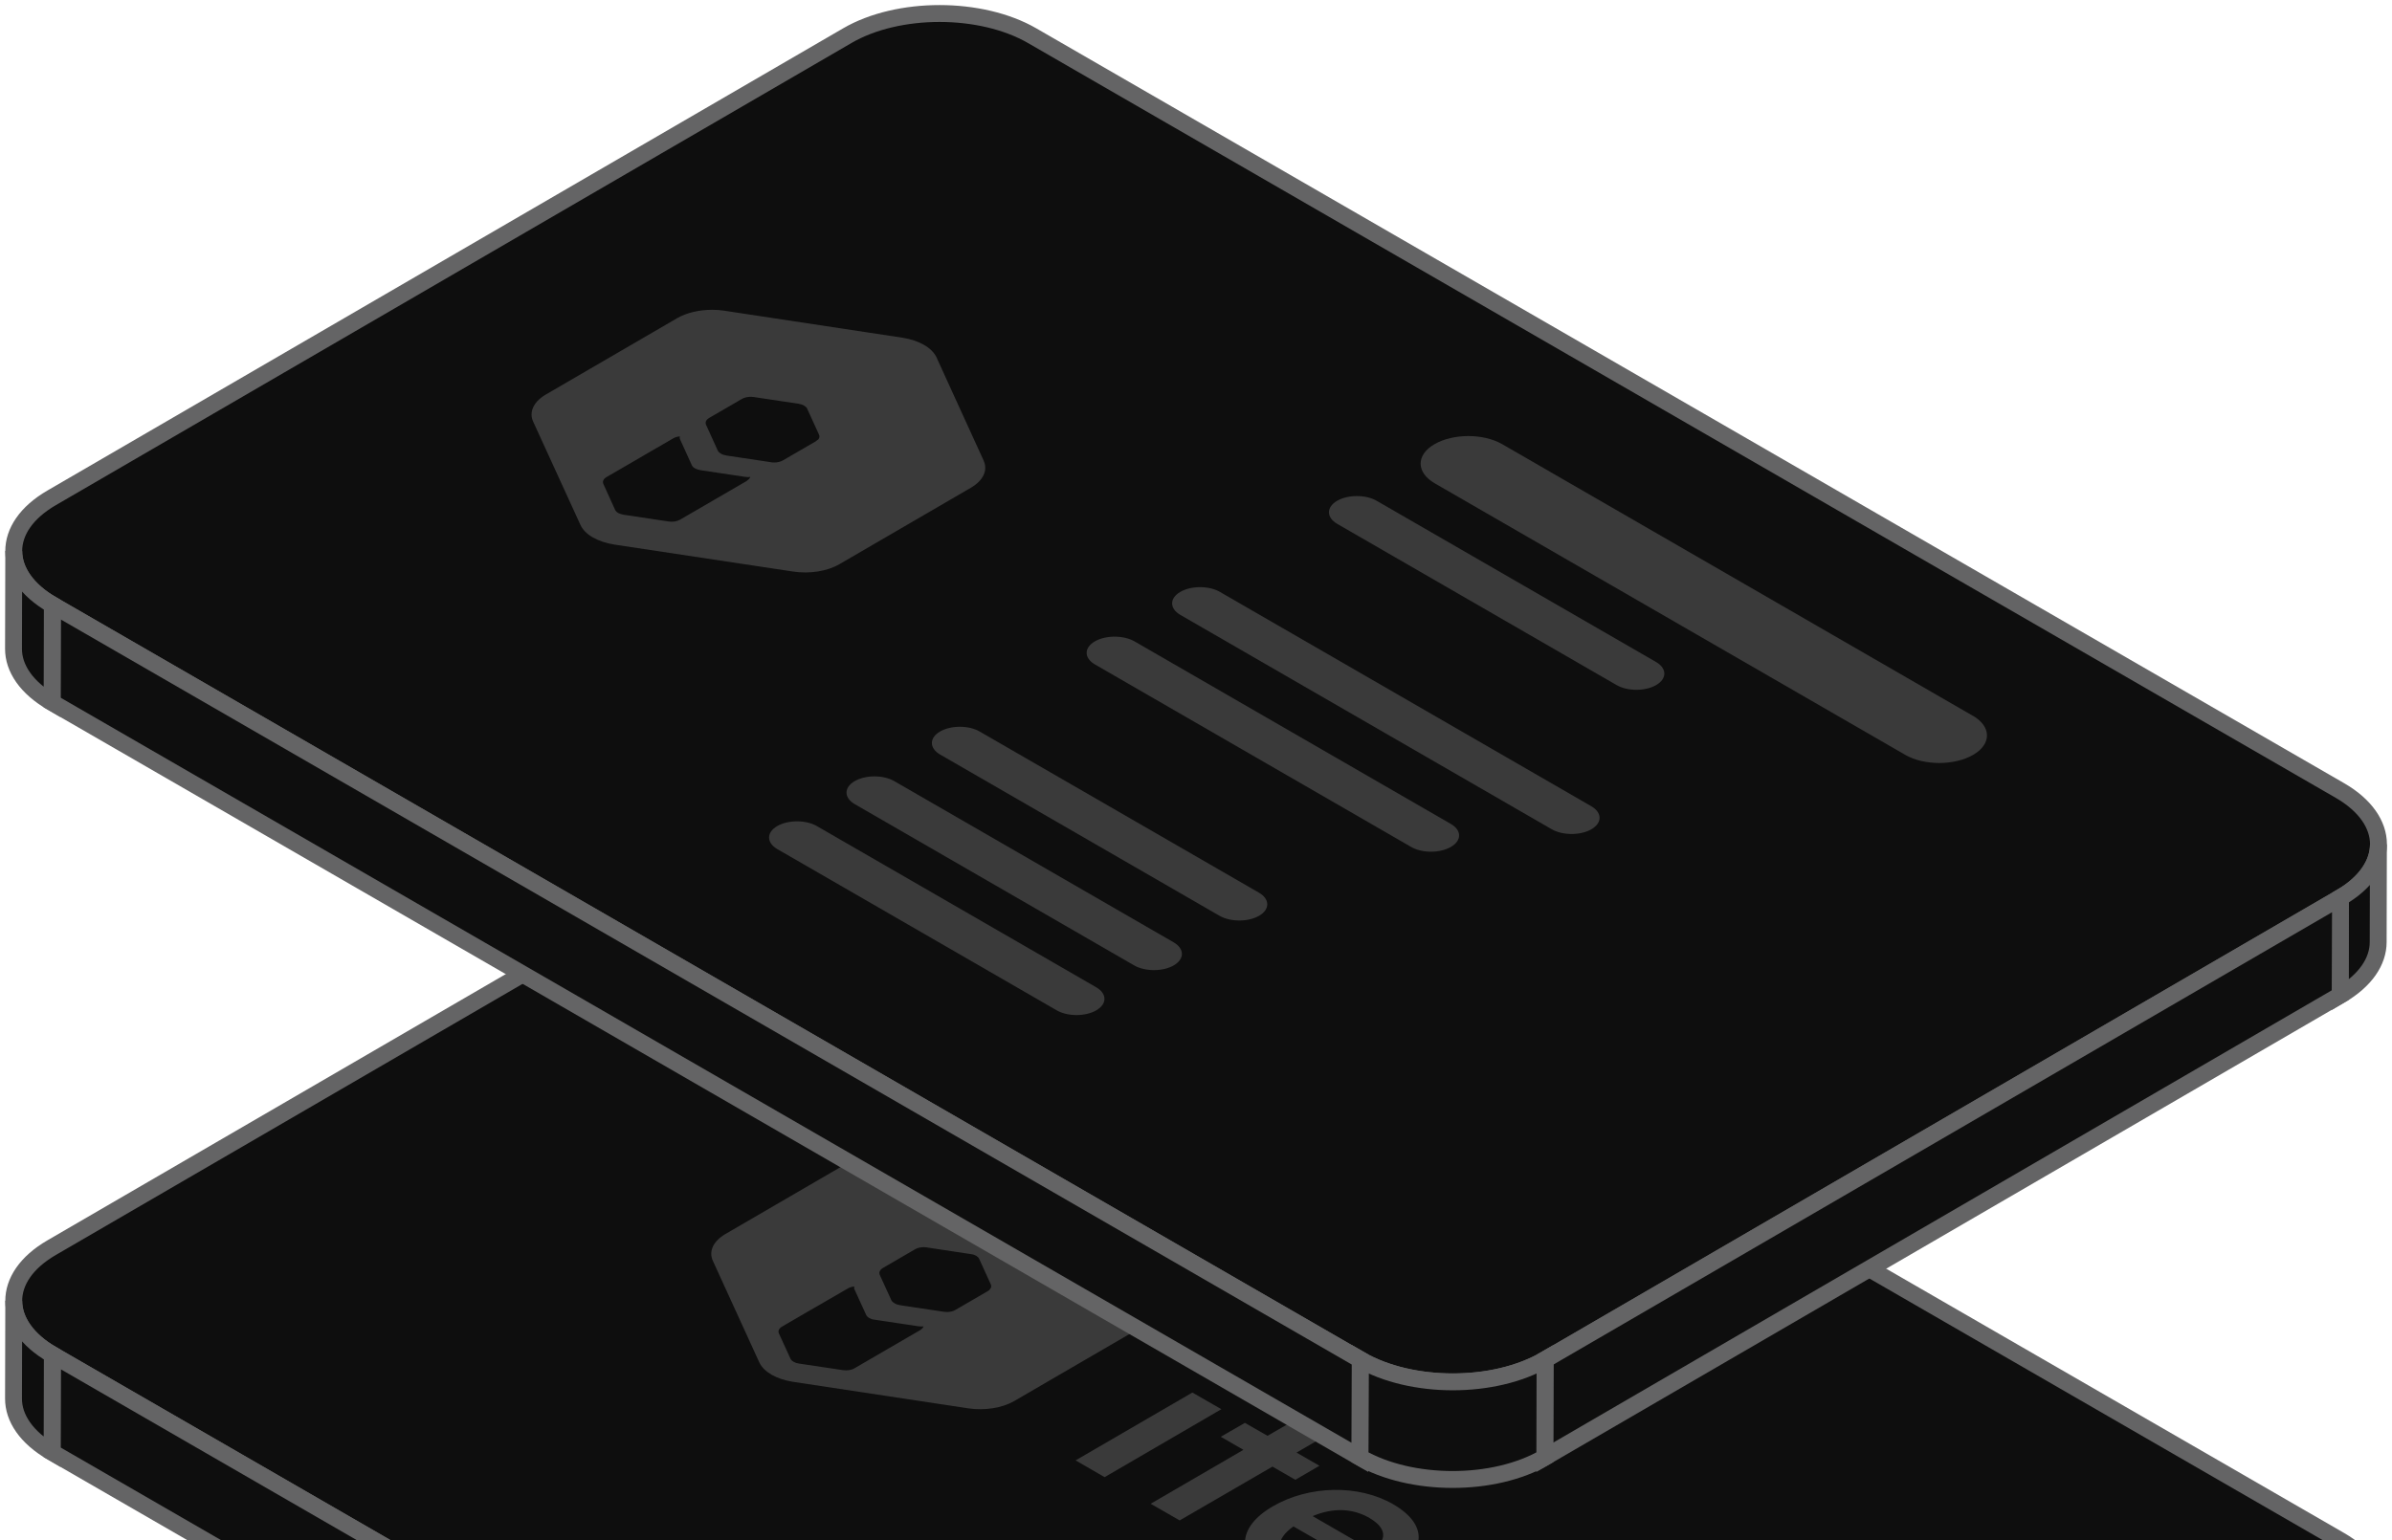 <svg width="354" height="228" viewBox="0 0 354 228" fill="none" xmlns="http://www.w3.org/2000/svg">
<path d="M346.293 228.023C353.869 232.405 353.904 239.501 346.382 243.884L228.66 312.295C221.137 316.677 208.877 316.659 201.301 312.295L7.748 200.541C0.172 196.159 0.119 189.062 7.642 184.698L125.381 116.287C132.904 111.904 145.164 111.904 152.758 116.287L346.293 228.023Z" fill="#0E0E0E" stroke="#646465" stroke-width="2.5" stroke-miterlimit="10"/>
<path d="M201.301 312.277L201.248 326.736L7.713 215L7.748 200.541L201.301 312.277Z" fill="#0E0E0E" stroke="#646465" stroke-width="2.5" stroke-miterlimit="10"/>
<path d="M2 207.017L2.036 192.557C2.036 195.449 3.934 198.341 7.748 200.541L7.713 215C3.898 212.8 1.982 209.909 2 207.017Z" fill="#0E0E0E" stroke="#646465" stroke-width="2.5" stroke-miterlimit="10"/>
<path d="M188.527 203.344C188.899 203.557 188.899 203.93 188.491 204.16L185.315 206.005C184.907 206.236 184.269 206.254 183.896 206.023L180.933 204.32C180.543 204.089 180.561 203.734 180.969 203.504L184.145 201.659C184.553 201.428 185.174 201.41 185.564 201.641L188.527 203.344Z" fill="#3A3A3A"/>
<path d="M171.068 192.344C171.707 193.746 170.997 195.236 169.223 196.283L150.097 207.407C148.322 208.436 145.732 208.844 143.319 208.489L117.309 204.551C116.102 204.355 115.038 204.001 114.186 203.504C113.334 203.007 112.713 202.404 112.376 201.694L105.492 186.632C104.853 185.23 105.563 183.74 107.337 182.693L126.464 171.569C128.238 170.54 130.828 170.132 133.241 170.487L159.252 174.425C160.458 174.621 161.523 174.975 162.375 175.472C163.226 175.969 163.847 176.572 164.184 177.282L171.051 192.327L171.068 192.344ZM131.414 199.672L136.187 196.904C136.453 196.744 136.612 196.549 136.683 196.354C136.435 196.372 136.169 196.372 135.92 196.336L129.409 195.36C129.107 195.325 128.859 195.236 128.646 195.112C128.433 194.988 128.256 194.828 128.185 194.651L126.464 190.89C126.393 190.748 126.393 190.588 126.428 190.446C126.091 190.482 125.754 190.57 125.488 190.73L120.715 193.498L120.609 193.551L120.52 193.604L115.729 196.389C115.286 196.656 115.108 197.028 115.268 197.383L116.989 201.144C117.06 201.304 117.22 201.464 117.415 201.57C117.433 201.57 117.451 201.588 117.468 201.605C117.681 201.73 117.947 201.818 118.231 201.854L124.743 202.83C125.346 202.918 126.002 202.83 126.446 202.563L131.236 199.778L131.325 199.725L131.432 199.672M141.385 193.923L146.176 191.138C146.3 191.067 146.406 190.978 146.477 190.89C146.69 190.659 146.761 190.393 146.637 190.144L144.916 186.365C144.845 186.188 144.685 186.046 144.49 185.922C144.259 185.78 143.993 185.691 143.692 185.656L137.145 184.662C136.719 184.591 136.258 184.627 135.849 184.751C135.708 184.804 135.548 184.857 135.441 184.928L130.651 187.714C130.332 187.909 130.154 188.157 130.136 188.441L130.19 188.707L131.911 192.469C131.982 192.628 132.141 192.788 132.336 192.894C132.354 192.894 132.372 192.912 132.39 192.93C132.407 192.93 132.425 192.948 132.443 192.965C132.656 193.09 132.904 193.16 133.188 193.214L139.682 194.189L140.143 194.225C140.604 194.225 141.066 194.119 141.385 193.923Z" fill="#3A3A3A"/>
<path d="M180.754 208.613L163.474 218.673L159.181 216.189L176.461 206.147L180.754 208.613Z" fill="#3A3A3A"/>
<path d="M197.273 211.896L191.88 215.036L195.268 216.987L191.702 219.063L188.313 217.112L174.582 225.077L170.288 222.611L184.02 214.628L180.667 212.694L184.233 210.636L187.586 212.552L192.979 209.429L197.273 211.896Z" fill="#3A3A3A"/>
<path d="M198.587 232.44L202.579 234.747C198.055 236.521 192.608 236.006 188.066 233.381C182.886 230.4 182.992 226.124 188.35 223.002C193.708 219.879 201.071 219.72 206.18 222.682C211.29 225.645 211.237 229.619 205.861 232.742L204.548 233.505L191.419 225.965C188.705 227.916 188.776 229.744 191.632 231.393C193.992 232.76 196.458 233.114 198.587 232.44ZM202.721 224.74C200.148 223.25 197.274 223.179 194.258 224.439L202.987 229.477C205.364 228.094 205.276 226.231 202.703 224.74" fill="#3A3A3A"/>
<path d="M346.293 117.023C353.869 121.405 353.904 128.501 346.382 132.884L228.66 201.295C221.137 205.677 208.877 205.659 201.301 201.295L7.748 89.541C0.172 85.159 0.119 78.062 7.642 73.698L125.381 5.287C132.904 0.904 145.164 0.904 152.758 5.287L346.293 117.023Z" fill="#0E0E0E" stroke="#646465" stroke-width="2.5" stroke-miterlimit="10"/>
<path d="M351.989 125.006L351.954 139.466C351.954 142.322 350.073 145.161 346.33 147.343L346.365 132.884C350.109 130.701 351.971 127.863 351.989 125.006Z" fill="#0E0E0E" stroke="#646465" stroke-width="2.5" stroke-miterlimit="10"/>
<path d="M346.382 132.866L346.329 147.325L228.607 215.736L228.66 201.277L346.382 132.866Z" fill="#0E0E0E" stroke="#646465" stroke-width="2.5" stroke-miterlimit="10"/>
<path d="M228.659 201.277L228.624 215.737C221.101 220.119 208.842 220.101 201.266 215.737L201.302 201.277C208.877 205.659 221.137 205.659 228.659 201.277Z" fill="#0E0E0E" stroke="#646465" stroke-width="2.5" stroke-miterlimit="10"/>
<path d="M201.301 201.277L201.248 215.737L7.713 104L7.748 89.541L201.301 201.277Z" fill="#0E0E0E" stroke="#646465" stroke-width="2.5" stroke-miterlimit="10"/>
<path d="M2 96.017L2.036 81.557C2.036 84.449 3.934 87.341 7.748 89.541L7.713 104C3.898 101.8 1.982 98.909 2 96.017Z" fill="#0E0E0E" stroke="#646465" stroke-width="2.5" stroke-miterlimit="10"/>
<path d="M291.966 105.952C294.734 107.549 294.769 110.157 292.001 111.753C289.233 113.35 284.745 113.35 281.977 111.753L212.337 71.551C209.57 69.954 209.534 67.346 212.302 65.75C215.07 64.153 219.541 64.153 222.309 65.75L291.948 105.952H291.966Z" fill="#3A3A3A"/>
<path d="M235.491 119.347C237.124 120.287 237.141 121.813 235.527 122.753C233.912 123.694 231.268 123.694 229.636 122.753L174.688 91.031C173.073 90.091 173.055 88.565 174.67 87.625C176.284 86.685 178.928 86.685 180.543 87.625L235.491 119.347Z" fill="#3A3A3A"/>
<path d="M214.715 121.973C216.348 122.913 216.348 124.439 214.715 125.379C213.083 126.319 210.475 126.319 208.842 125.379L162.038 98.359C160.423 97.418 160.405 95.893 162.02 94.952C163.635 94.012 166.278 94.012 167.91 94.952L214.715 121.973Z" fill="#3A3A3A"/>
<path d="M245.091 98.004C246.706 98.944 246.723 100.47 245.109 101.41C243.494 102.35 240.851 102.35 239.236 101.41L197.896 77.548C196.282 76.608 196.264 75.082 197.878 74.141C199.493 73.201 202.137 73.201 203.751 74.141L245.091 98.004Z" fill="#3A3A3A"/>
<path d="M162.234 146.154C163.848 147.095 163.866 148.62 162.252 149.561C160.637 150.501 157.993 150.501 156.379 149.561L115.039 125.698C113.424 124.758 113.406 123.232 115.021 122.292C116.636 121.352 119.279 121.352 120.894 122.292L162.234 146.154Z" fill="#3A3A3A"/>
<path d="M173.695 139.501C175.309 140.441 175.327 141.967 173.712 142.908C172.098 143.848 169.454 143.848 167.84 142.908L126.5 119.045C124.885 118.105 124.867 116.579 126.482 115.639C128.096 114.699 130.74 114.699 132.355 115.639L173.695 139.501Z" fill="#3A3A3A"/>
<path d="M186.328 132.156C187.942 133.096 187.96 134.622 186.345 135.563C184.731 136.503 182.087 136.503 180.472 135.563L139.132 111.7C137.518 110.76 137.5 109.234 139.115 108.294C140.729 107.354 143.373 107.354 144.987 108.294L186.328 132.156Z" fill="#3A3A3A"/>
<path d="M145.59 68.216L140.054 56.098L138.6 52.905C138.262 52.195 137.624 51.556 136.754 51.06C135.885 50.563 134.803 50.19 133.578 49.995L128.061 49.161L107.124 45.986C106.557 45.897 105.989 45.861 105.403 45.861C103.505 45.861 101.624 46.287 100.24 47.086L80.777 58.405C79.393 59.203 78.648 60.303 78.665 61.403C78.665 61.74 78.754 62.059 78.896 62.397L85.904 77.707C86.224 78.417 86.862 79.056 87.732 79.553C88.601 80.049 89.683 80.422 90.925 80.617L117.362 84.609C119.828 84.981 122.436 84.573 124.246 83.509L143.709 72.19C145.501 71.143 146.229 69.617 145.572 68.198L145.59 68.216ZM110.549 71.179L105.687 73.999L105.598 74.053L105.51 74.106L100.648 76.927C100.187 77.193 99.531 77.299 98.91 77.193L92.292 76.199C91.99 76.146 91.724 76.058 91.511 75.951C91.263 75.809 91.103 75.65 91.032 75.472L89.293 71.64C89.133 71.285 89.293 70.895 89.754 70.629L94.616 67.808L94.705 67.754L94.793 67.701L99.655 64.88C99.921 64.721 100.258 64.632 100.613 64.597C100.577 64.738 100.577 64.898 100.648 65.04L102.387 68.872C102.458 69.05 102.635 69.209 102.848 69.334C103.079 69.458 103.345 69.546 103.647 69.6L110.265 70.593C110.531 70.629 110.779 70.646 111.045 70.593C110.974 70.788 110.815 71.001 110.549 71.143V71.179ZM121.017 65.093C121.017 65.093 120.839 65.253 120.715 65.342L115.854 68.162C115.517 68.358 115.055 68.464 114.594 68.464C114.434 68.464 114.275 68.464 114.133 68.429L107.515 67.435C107.213 67.382 106.929 67.293 106.716 67.169C106.468 67.027 106.29 66.867 106.219 66.69L104.481 62.858C104.445 62.769 104.427 62.68 104.427 62.592C104.427 62.326 104.623 62.059 104.96 61.864L109.821 59.043C109.945 58.972 110.087 58.919 110.247 58.866C110.637 58.742 111.116 58.706 111.56 58.777L118.196 59.771C118.497 59.824 118.781 59.913 118.994 60.037C119.225 60.179 119.384 60.321 119.455 60.498L121.212 64.348C121.336 64.614 121.265 64.88 121.052 65.111L121.017 65.093Z" fill="#3A3A3A"/>
</svg>
